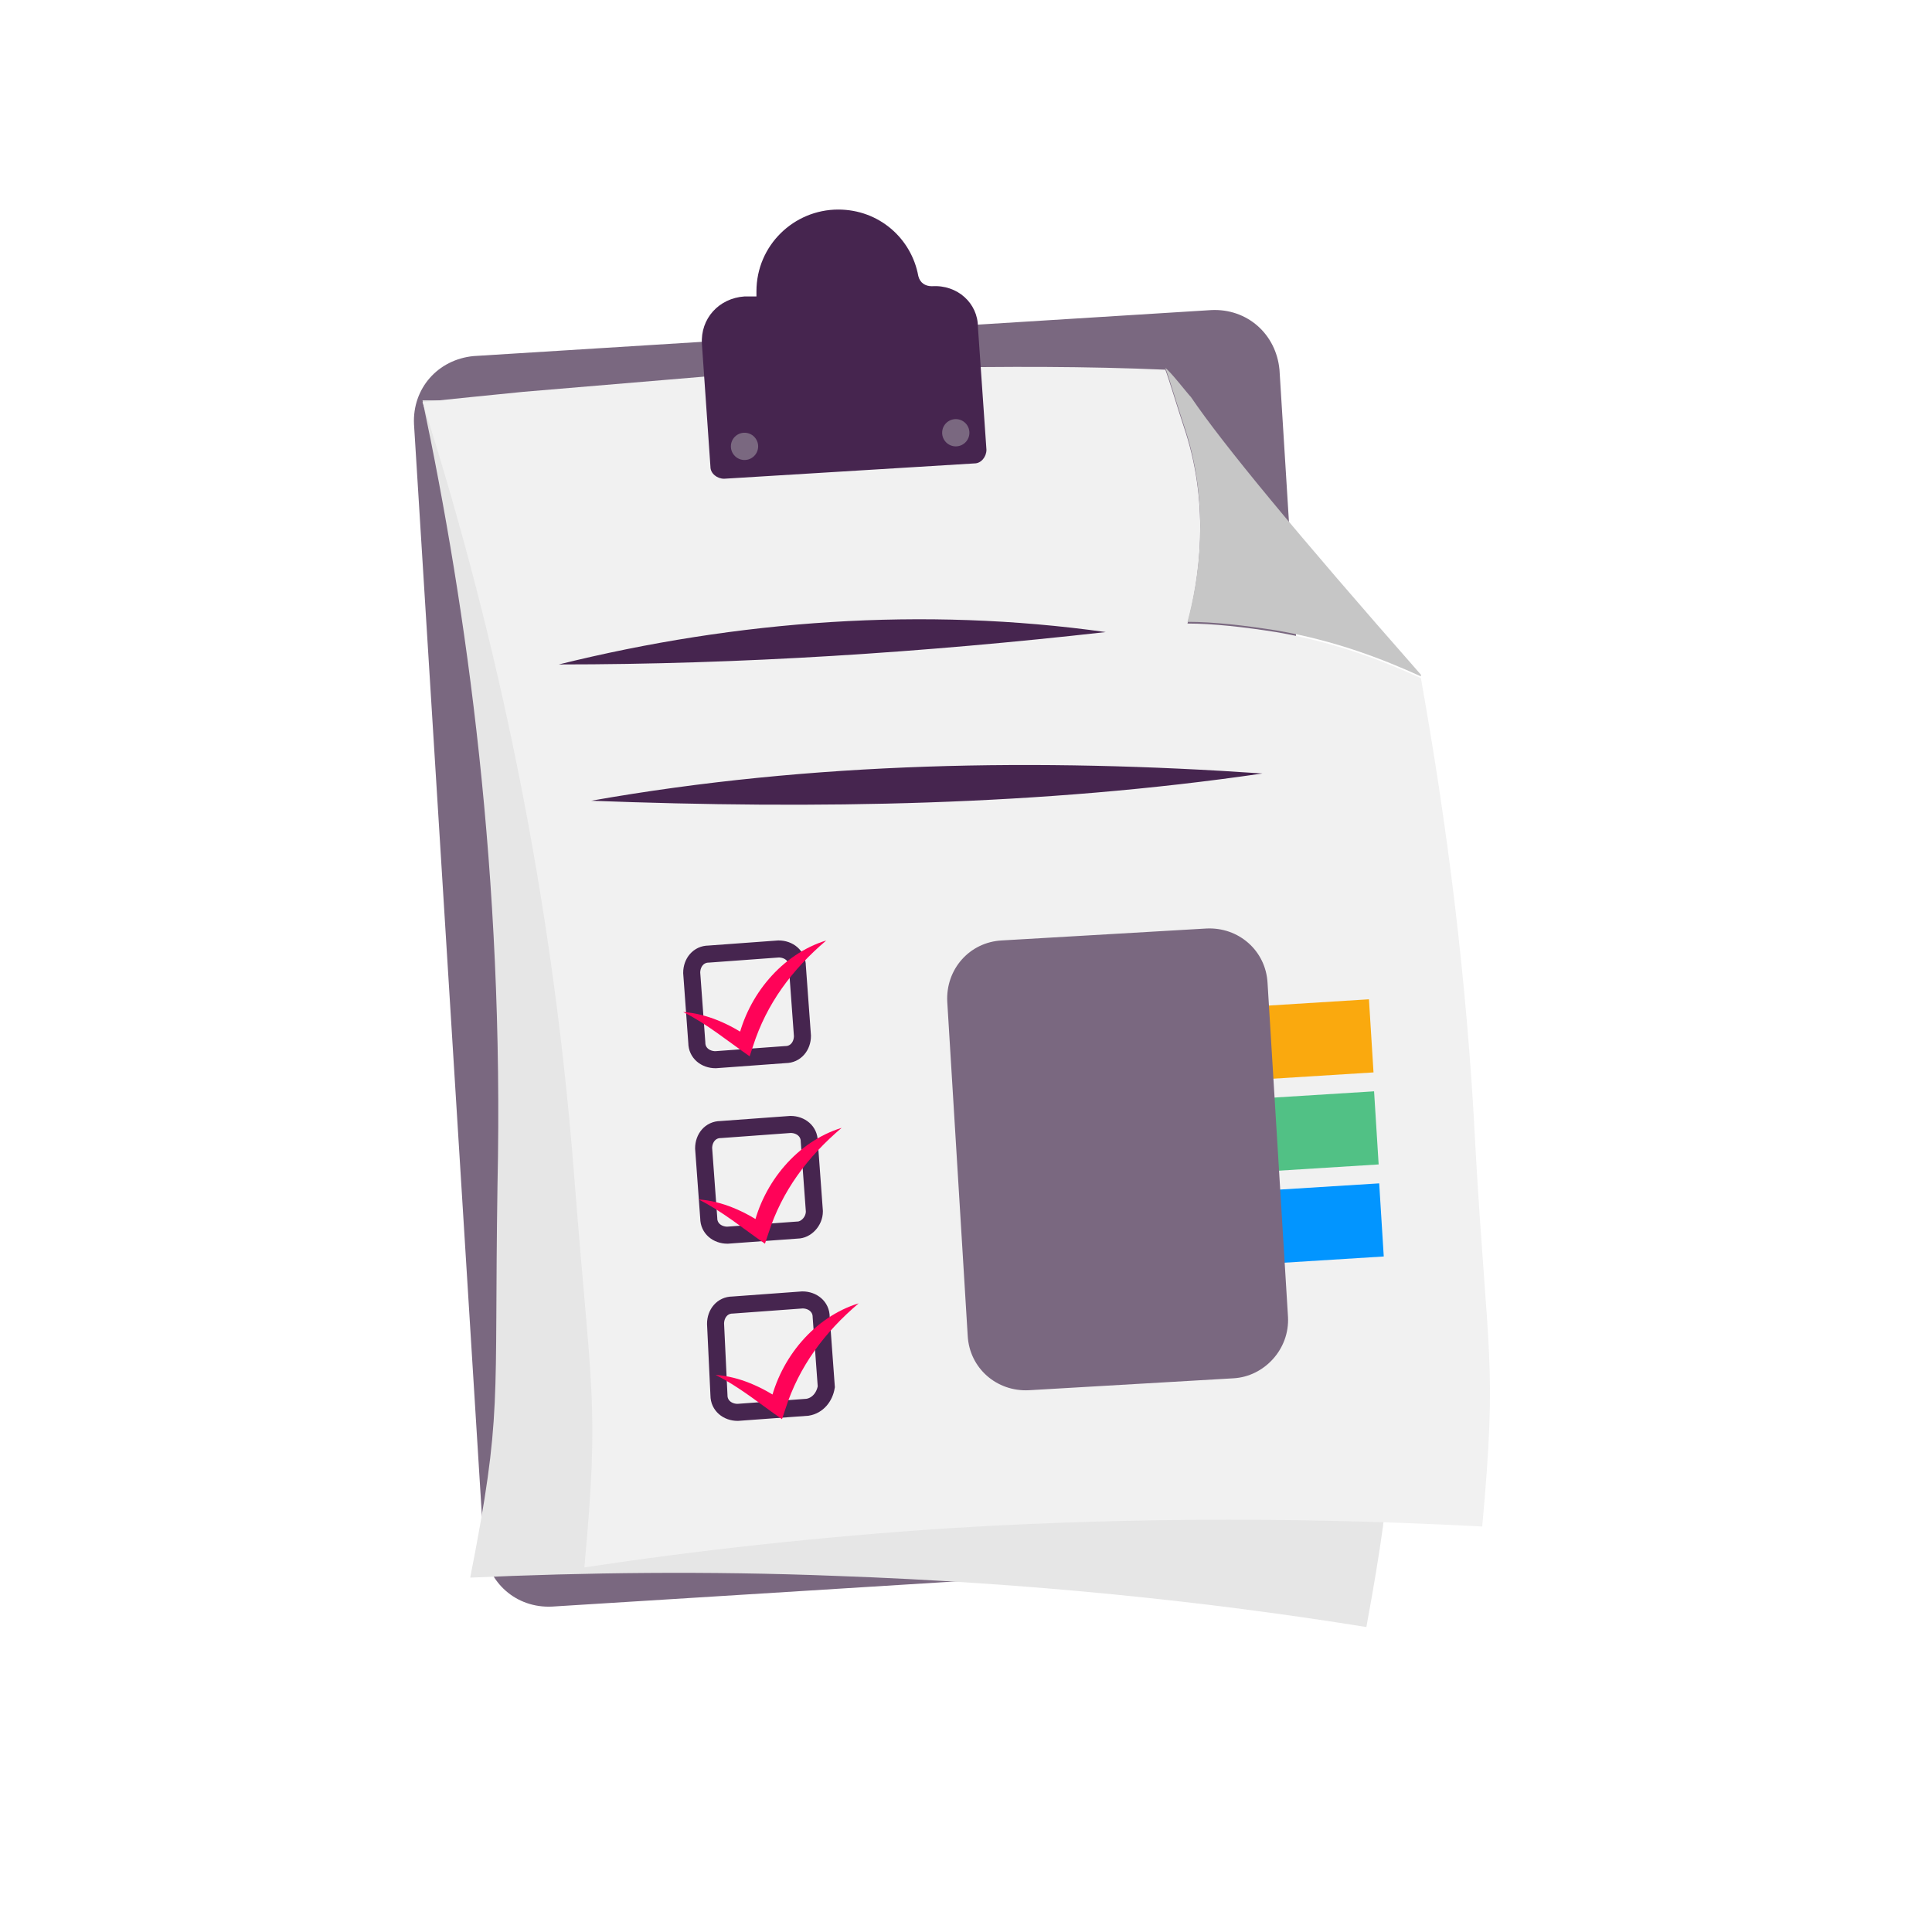 <?xml version="1.0" encoding="utf-8"?>
<!-- Generator: Adobe Illustrator 26.5.0, SVG Export Plug-In . SVG Version: 6.00 Build 0)  -->
<svg version="1.1" id="Laag_1" xmlns="http://www.w3.org/2000/svg" xmlns:xlink="http://www.w3.org/1999/xlink" x="0px" y="0px"
	 viewBox="0 0 113.4 113.4" style="enable-background:new 0 0 113.4 113.4;" xml:space="preserve">
<style type="text/css">
	.st0{fill:#46254F;}
	.st1{fill:none;stroke:#46254F;stroke-width:3;stroke-miterlimit:10;}
	.st2{fill:#FFFFFF;stroke:#46254F;stroke-width:3;stroke-miterlimit:10;}
	.st3{fill:none;stroke:#46254F;stroke-miterlimit:10;}
	.st4{fill:#34203D;}
	.st5{fill:#2C1C35;}
	.st6{fill:#2D1C35;}
	.st7{fill:#C6724C;}
	.st8{clip-path:url(#SVGID_00000129884966512485096360000013996593802207815064_);}
	.st9{fill:#AF5332;}
	.st10{fill:none;}
	.st11{fill:#51C185;}
	.st12{fill:#E5D2C7;}
	.st13{clip-path:url(#SVGID_00000009592630656574280290000007941896598689118381_);}
	.st14{fill:#F2E5DE;}
	.st15{fill:#3A2445;}
	.st16{clip-path:url(#SVGID_00000176728302951437237950000001993256060252756373_);}
	.st17{fill:#4CE593;}
	.st18{fill:#665270;}
	.st19{clip-path:url(#SVGID_00000086680794271713747590000014043134792618941870_);}
	.st20{clip-path:url(#SVGID_00000088094698973527408390000005187732378047860626_);}
	.st21{fill:#0295FF;}
	.st22{clip-path:url(#SVGID_00000023244715705064904290000009643744368635334585_);}
	.st23{fill:#F2F2F2;}
	.st24{fill:#C3BBC6;}
	.st25{clip-path:url(#SVGID_00000159456679074072222920000015127955470898685571_);}
	.st26{fill:#543D5E;}
	.st27{clip-path:url(#SVGID_00000081615165016829948900000015130301986977125815_);}
	.st28{clip-path:url(#SVGID_00000062164638287762662250000013255017104125137323_);}
	.st29{clip-path:url(#SVGID_00000168096835763764118860000004781867655952079784_);}
	.st30{fill:#C7724C;}
	.st31{clip-path:url(#SVGID_00000037669156859157316060000006623122499657370550_);}
	.st32{fill:#4B4668;}
	.st33{clip-path:url(#SVGID_00000045586087043507774840000001677119992470994616_);}
	.st34{fill:#FF0358;}
	.st35{fill:#C2BAC5;}
	.st36{fill:#F6F6F6;}
	.st37{fill:#45254E;}
	.st38{fill:#F1F1F1;}
	.st39{fill:#C6C6C6;}
	.st40{fill:#A6A0A9;}
	.st41{fill:#371C3D;}
	.st42{fill:#7A6880;}
	.st43{fill:#9D9D9C;}
	.st44{fill:#969099;}
	.st45{fill:#FFFFFF;}
	.st46{fill:none;stroke:#FF0358;stroke-width:3;stroke-miterlimit:10;}
	.st47{fill:#FFFFFF;stroke:#FF0358;stroke-width:3;stroke-miterlimit:10;}
	.st48{fill:#E6E6E6;}
	.st49{clip-path:url(#SVGID_00000040547701611183129210000014639566662596791996_);fill:#FF0358;}
	.st50{clip-path:url(#SVGID_00000070089552040657921490000005001561481490829973_);fill:#FF0358;}
	.st51{clip-path:url(#SVGID_00000166674494000596282790000005113418565305296515_);fill:#FF0358;}
	.st52{clip-path:url(#SVGID_00000171709720747411189240000017720726090967565222_);fill:#FF0358;}
	.st53{clip-path:url(#SVGID_00000075139554970875385110000006944050666797151646_);fill:#FF0358;}
	.st54{clip-path:url(#SVGID_00000072245017281034908310000010153294609647335817_);fill:#FF0358;}
	.st55{clip-path:url(#SVGID_00000112628917818696341920000009522911732379925642_);fill:#FF0358;}
	.st56{clip-path:url(#SVGID_00000142859650950168899350000000285629644157759875_);fill:#FF0358;}
	.st57{clip-path:url(#SVGID_00000001645758585481012880000007884161623551153832_);fill:#FF0358;}
	.st58{clip-path:url(#SVGID_00000147192068402118073970000001259658393228716942_);fill:#FF0358;}
	.st59{clip-path:url(#SVGID_00000164499347442990828900000013996789897032255916_);fill:#FF0358;}
	.st60{clip-path:url(#SVGID_00000127024227905853587850000014093347531980746422_);fill:#FF0358;}
	.st61{fill:#DE034C;}
	.st62{fill:#6A5B6F;}
	.st63{fill:none;stroke:#FF0358;stroke-miterlimit:10;}
	.st64{fill:none;stroke:#46254F;stroke-width:3;stroke-linecap:round;stroke-miterlimit:10;}
	.st65{fill:none;stroke:#FF0358;stroke-width:3;stroke-linecap:round;stroke-miterlimit:10;}
	.st66{fill:#FFFFFF;stroke:#E6E6E6;stroke-miterlimit:10;}
	.st67{fill:none;stroke:#FF0358;stroke-width:2;stroke-linecap:round;stroke-linejoin:round;stroke-miterlimit:10;}
	.st68{fill:none;stroke:#FF0358;stroke-width:2;stroke-linecap:round;stroke-miterlimit:10;}
	.st69{fill:none;stroke:#46254F;stroke-width:2;stroke-linecap:round;stroke-linejoin:round;stroke-miterlimit:10;}
	.st70{fill:none;stroke:#46254F;stroke-width:2;stroke-linecap:round;stroke-miterlimit:10;}
	.st71{fill:#E6E6E6;stroke:#FF0358;stroke-miterlimit:10;}
	.st72{fill:#E6E6E6;stroke:#46254F;stroke-miterlimit:10;}
	.st73{fill:#FF0358;stroke:#E6E6E6;stroke-miterlimit:10;}
	.st74{fill:#46254F;stroke:#E6E6E6;stroke-miterlimit:10;}
	.st75{clip-path:url(#SVGID_00000119114971737873918380000015473515466817901736_);fill:#E6E6E6;}
	.st76{clip-path:url(#SVGID_00000018222363963291683700000012018413144180380296_);fill:#E6E6E6;}
	.st77{clip-path:url(#SVGID_00000149346515947285189290000008113115447816507291_);fill:#E6E6E6;}
	.st78{clip-path:url(#SVGID_00000137833490972349343130000004451656206474020278_);fill:#E6E6E6;}
	.st79{clip-path:url(#SVGID_00000066474504091033434210000017291767656573676709_);fill:#E6E6E6;}
	.st80{clip-path:url(#SVGID_00000033359070515269934470000000926420767910271109_);fill:#E6E6E6;}
	.st81{clip-path:url(#SVGID_00000124865073369802935440000013488365713102276993_);fill:#E6E6E6;}
	.st82{clip-path:url(#SVGID_00000059308209309915936050000012516698427387233408_);fill:#E6E6E6;}
	.st83{clip-path:url(#SVGID_00000005983877245759175550000013321251074484336522_);fill:#E6E6E6;}
	.st84{clip-path:url(#SVGID_00000131346498974377073990000008283615523269217980_);fill:#E6E6E6;}
	.st85{clip-path:url(#SVGID_00000164499171952731329780000005686352687379326610_);fill:#FF0358;}
	.st86{clip-path:url(#SVGID_00000078727524510742360290000002775988317529525423_);fill:#FF0358;}
	.st87{fill:none;stroke:#FF0358;stroke-width:4;stroke-miterlimit:10;}
	.st88{fill:none;stroke:#46254F;stroke-width:4;stroke-miterlimit:10;}
	.st89{opacity:0.68;fill:#46254F;}
	.st90{clip-path:url(#SVGID_00000115482087134232820410000000345243364186305208_);}
	.st91{clip-path:url(#SVGID_00000059996304490610475100000008661276477745674125_);}
	.st92{clip-path:url(#SVGID_00000003070125412636509130000001172305171808092311_);}
	.st93{clip-path:url(#SVGID_00000163040573041619856190000008207784079985154722_);}
	.st94{clip-path:url(#SVGID_00000029039696103501360190000012830974280713050026_);}
	.st95{clip-path:url(#SVGID_00000073689899061598764790000013431910302109118360_);}
	.st96{fill:none;stroke:#FFFFFF;stroke-width:0.8;stroke-miterlimit:10;}
	.st97{clip-path:url(#SVGID_00000041296285699547081120000008210023136852876709_);}
	.st98{clip-path:url(#SVGID_00000112614917280176467500000014841582656246916265_);}
	.st99{clip-path:url(#SVGID_00000001626062397344951480000008369087318517163922_);fill:#FF0358;}
	.st100{clip-path:url(#SVGID_00000055691355628656405130000004674604317821377206_);fill:#46254F;}
	.st101{clip-path:url(#SVGID_00000142889900747951650250000012139408397662199687_);fill:#FF0358;}
	.st102{fill:none;stroke:#E6E6E6;stroke-miterlimit:10;}
	.st103{clip-path:url(#SVGID_00000002361391124210213150000014890555338235872699_);fill:#46254F;}
	.st104{clip-path:url(#SVGID_00000172413623440067179870000009118487606888820125_);fill:#FF0358;}
	.st105{clip-path:url(#SVGID_00000070808282470340893990000017363719955347302533_);fill:#FF0358;}
	.st106{clip-path:url(#SVGID_00000158750727916929497510000002874969670913928107_);fill:#46254F;}
	.st107{clip-path:url(#SVGID_00000048476737710887305000000015399643172883519671_);fill:#46254F;}
	.st108{clip-path:url(#SVGID_00000180332925574427197320000000242283319091864969_);fill:#46254F;}
	.st109{clip-path:url(#SVGID_00000027606094959626953200000015109131632057714076_);fill:#FF0358;}
	.st110{clip-path:url(#SVGID_00000119093543887585338780000014404489438121839766_);fill:#FF0358;}
	.st111{clip-path:url(#SVGID_00000004543931523681261220000004386760475348960912_);fill:#46254F;}
	.st112{clip-path:url(#SVGID_00000074431404627051269650000000246338951095384253_);fill:#46254F;}
	.st113{clip-path:url(#SVGID_00000050639891010697385120000016216366640261963708_);fill:#FF0358;}
	.st114{clip-path:url(#SVGID_00000167361885340718230450000006161823244911210124_);fill:#FF0358;}
	.st115{clip-path:url(#SVGID_00000095307961942645170290000007990305797858611880_);fill:#46254F;}
	.st116{clip-path:url(#SVGID_00000063593055177732339410000000229473761973948565_);fill:#7A6880;}
	.st117{clip-path:url(#SVGID_00000031182815235459000590000008629127993562757812_);fill:#46254F;}
	.st118{clip-path:url(#SVGID_00000101801771540382250490000003992845216377073086_);fill:#FF0358;}
	.st119{clip-path:url(#SVGID_00000120556833966439963990000012517863646681544100_);fill:#7A6880;}
	.st120{clip-path:url(#SVGID_00000060003205466411466660000007904827605517349547_);fill:#371C3D;}
	.st121{clip-path:url(#SVGID_00000044861598178989416650000015144147115458940861_);fill:#46254F;}
	.st122{fill:#7A6880;stroke:#46254F;stroke-miterlimit:10;}
	.st123{fill:#FAA90E;stroke:#46254F;stroke-miterlimit:10;}
	.st124{fill:#51C185;stroke:#46254F;stroke-miterlimit:10;}
	.st125{fill:#0295FF;stroke:#46254F;stroke-miterlimit:10;}
	.st126{fill:#D0C9D3;}
	.st127{fill:#6E5E74;}
	.st128{fill:#FF0357;}
	.st129{fill:#C41E4D;}
	.st130{fill:#897E8F;}
	.st131{clip-path:url(#SVGID_00000049212882340422436530000010450075897768771771_);fill:#FF0358;}
	.st132{clip-path:url(#SVGID_00000047778735305431415600000015228100736328188085_);fill:#8CC63F;}
	.st133{clip-path:url(#SVGID_00000080921373375439170830000005585673292147477673_);fill:#0071BC;}
	.st134{clip-path:url(#SVGID_00000068677192488264069150000011324164877752214951_);fill:#FBB03B;}
	.st135{opacity:0.34;fill:#F1F1F1;}
	.st136{fill:none;stroke:#7A6880;stroke-width:8;stroke-miterlimit:10;}
	.st137{fill:#E5D9EB;}
	.st138{fill:#FFFFFF;stroke:#46254F;stroke-miterlimit:10;}
	.st139{fill:#FFFFFF;stroke:#FF0358;stroke-miterlimit:10;}
	.st140{clip-path:url(#SVGID_00000118385205268381499380000008310758139357001885_);}
	.st141{clip-path:url(#SVGID_00000059312237600536733510000005762433276111568798_);}
	.st142{clip-path:url(#SVGID_00000021109335773206770120000008734047661282766507_);}
	.st143{clip-path:url(#SVGID_00000086665998326122567420000011860222728534384058_);}
	.st144{clip-path:url(#SVGID_00000141416076981378094650000001787237732392225444_);}
	.st145{clip-path:url(#SVGID_00000029740905722745510120000013300594631101192111_);}
	.st146{fill:none;stroke:#46254F;stroke-width:1.4;stroke-miterlimit:10;}
	.st147{fill:none;stroke:#FF0358;stroke-width:1.4;stroke-miterlimit:10;}
	.st148{fill:#FAA90E;}
	.st149{clip-path:url(#SVGID_00000067233092638159693640000000972245192669222290_);}
	.st150{clip-path:url(#SVGID_00000161595038560049583340000003503961646973213321_);}
	.st151{clip-path:url(#SVGID_00000003814103858706523690000005189396654264133534_);}
	.st152{clip-path:url(#SVGID_00000077315932129323044960000004100000206206462382_);}
	.st153{clip-path:url(#SVGID_00000134965083210903863290000017176970698378969221_);}
	.st154{clip-path:url(#SVGID_00000078726505940507002710000016606529512964355511_);}
	.st155{clip-path:url(#SVGID_00000016756969694453879970000005455690712751930303_);}
	.st156{clip-path:url(#SVGID_00000000925867216238671600000006600744342790311067_);}
	.st157{clip-path:url(#SVGID_00000065039716950060940920000008341313109548565641_);}
	.st158{clip-path:url(#SVGID_00000061436281249010816290000007008725246391212212_);}
	.st159{clip-path:url(#SVGID_00000116227637506114878540000015822544472447800992_);}
	.st160{clip-path:url(#SVGID_00000002363308041021057710000010116995347322227118_);}
	.st161{clip-path:url(#SVGID_00000040552899495014752580000018069465237985116054_);}
	.st162{clip-path:url(#SVGID_00000122707174485404384200000013126901051539875486_);}
	.st163{clip-path:url(#SVGID_00000049187938877150302490000005957902913680953269_);}
	.st164{clip-path:url(#SVGID_00000113327884501073281120000003366108306670813374_);}
	.st165{clip-path:url(#SVGID_00000029041875463441942320000003561176663471403155_);}
	.st166{clip-path:url(#SVGID_00000014626587303071814370000018442426340911409596_);}
	.st167{clip-path:url(#SVGID_00000080183119298485195360000006533708710575719580_);}
	.st168{clip-path:url(#SVGID_00000111160997993405110760000005209371241332312988_);}
	.st169{clip-path:url(#SVGID_00000160906791064548640020000006380281609637646750_);}
	.st170{clip-path:url(#SVGID_00000116225558559613953050000003959830435674436016_);}
	.st171{clip-path:url(#SVGID_00000020388561396790520960000010178525609602308270_);}
	.st172{clip-path:url(#SVGID_00000129912719105156134250000005522659856645417396_);}
	.st173{clip-path:url(#SVGID_00000108308442421180577760000013627627824284756622_);}
	.st174{clip-path:url(#SVGID_00000170250087853021833770000008396971796547406767_);}
	.st175{clip-path:url(#SVGID_00000048463794031264770860000012301890318055960505_);}
	.st176{clip-path:url(#SVGID_00000135656741486876062840000012201438990820099748_);}
	.st177{clip-path:url(#SVGID_00000159454125410014435090000015799623306247559822_);}
	.st178{clip-path:url(#SVGID_00000076568264217746547620000008520463133098777746_);}
	.st179{clip-path:url(#SVGID_00000102504018523935957180000001831452412584503481_);}
	.st180{clip-path:url(#SVGID_00000155826273203572514310000001240753699602025637_);}
	.st181{clip-path:url(#SVGID_00000146457978369332715880000014308872960825088388_);}
	.st182{clip-path:url(#SVGID_00000022559377745229428780000011394045067725855649_);}
	.st183{clip-path:url(#SVGID_00000052098537822034546390000006360294845599801478_);}
	.st184{clip-path:url(#SVGID_00000030469055560660394660000006625314872230081434_);}
	.st185{clip-path:url(#SVGID_00000034061777173217819240000012417016411680546487_);}
	.st186{clip-path:url(#SVGID_00000158718304808041519630000000856462232834943926_);}
	.st187{clip-path:url(#SVGID_00000073716197206958780570000016657237797368440708_);}
	.st188{clip-path:url(#SVGID_00000048501741677647526810000001435523212025865093_);}
	.st189{clip-path:url(#SVGID_00000065063059177411265470000013478234208372395170_);}
	.st190{clip-path:url(#SVGID_00000178893835571302229940000008433383283394308774_);}
	.st191{clip-path:url(#SVGID_00000125570072690755100500000003986659643280863619_);}
	.st192{clip-path:url(#SVGID_00000158016020092751126150000012847087606201569153_);}
	.st193{clip-path:url(#SVGID_00000147901716314914541340000005694230088593489086_);}
	.st194{clip-path:url(#SVGID_00000043421500355035228610000009116834936959273398_);}
	.st195{clip-path:url(#SVGID_00000125583143416232031930000015797534275236823218_);}
	.st196{clip-path:url(#SVGID_00000162345291372492493030000007562603491025585060_);}
	.st197{clip-path:url(#SVGID_00000026153597801513294380000006009115742543989891_);}
	.st198{clip-path:url(#SVGID_00000040549778800455304470000014277981151754286977_);}
	.st199{clip-path:url(#SVGID_00000011737727682118310730000007420825736388541313_);}
	.st200{clip-path:url(#SVGID_00000013169832531454130970000000046312700636686724_);}
	.st201{clip-path:url(#SVGID_00000070091847463567581670000001701607073982568582_);}
	.st202{clip-path:url(#SVGID_00000170250525379823414720000003990541242249296300_);}
	.st203{clip-path:url(#SVGID_00000070089224362189708960000018141072866254365578_);}
	.st204{clip-path:url(#SVGID_00000058588526308353298450000000409082513901174433_);}
	.st205{clip-path:url(#SVGID_00000011720393314680131740000012745232510548108422_);}
	.st206{clip-path:url(#SVGID_00000182518760604039855130000004261691659041232770_);}
	.st207{clip-path:url(#SVGID_00000142174588044204159400000005721388766304436663_);}
	.st208{clip-path:url(#SVGID_00000033363927870547617740000004232861085836675258_);}
	.st209{fill:none;stroke:#371C3D;stroke-width:3;stroke-miterlimit:10;}
	.st210{clip-path:url(#SVGID_00000065033809963597584510000015538345418983815557_);}
	.st211{clip-path:url(#SVGID_00000093855875163758631650000014260827683092783285_);}
	.st212{clip-path:url(#SVGID_00000062875226554996759030000011872788853536279739_);}
	.st213{clip-path:url(#SVGID_00000063615730262745033540000011324582200188559269_);}
	.st214{clip-path:url(#SVGID_00000109716732964905022680000001459478280790516621_);}
	.st215{clip-path:url(#SVGID_00000038373712436635248110000008731058860212021171_);}
	.st216{clip-path:url(#SVGID_00000051380892140229408280000000210790120507580347_);}
	.st217{clip-path:url(#SVGID_00000136374303214612983920000015036751756825515157_);}
	.st218{clip-path:url(#SVGID_00000105411718059249840890000016724974810671381141_);}
	.st219{clip-path:url(#SVGID_00000155117559046656685040000018136994969369542023_);}
	.st220{clip-path:url(#SVGID_00000043424989138092313910000017521836385718080956_);}
	.st221{clip-path:url(#SVGID_00000017493815410777806170000002576699009171166347_);}
	.st222{fill:none;stroke:#DE034C;stroke-width:3;stroke-miterlimit:10;}
	.st223{clip-path:url(#SVGID_00000060736456978217409520000014337978318678654355_);}
	.st224{clip-path:url(#SVGID_00000123426121430163981410000000580322999469415565_);}
	.st225{clip-path:url(#SVGID_00000083778225387970292040000005867180224116577922_);}
	.st226{clip-path:url(#SVGID_00000081634953182272955080000002463206874045254796_);}
	.st227{clip-path:url(#SVGID_00000005964854389918261750000004014686907283001251_);}
	.st228{clip-path:url(#SVGID_00000066473341501779584150000014091924877233499583_);}
	.st229{clip-path:url(#SVGID_00000098199619010123702730000018211916885448263865_);}
	.st230{clip-path:url(#SVGID_00000137117542544376216580000006475950604275220655_);}
	.st231{clip-path:url(#SVGID_00000101816027461498648570000012701381516264981945_);}
	.st232{clip-path:url(#SVGID_00000124129115571899173680000017532603732255749267_);}
	.st233{clip-path:url(#SVGID_00000166677134524588834670000016135963149359464881_);}
	.st234{clip-path:url(#SVGID_00000053536521844061421430000009171537824411919748_);}
	.st235{clip-path:url(#SVGID_00000035528249262308735650000015481032480736536988_);}
	.st236{clip-path:url(#SVGID_00000104682331694076944940000017527726272799246011_);}
	.st237{clip-path:url(#SVGID_00000098924536750145195690000004070672482090911150_);}
	.st238{clip-path:url(#SVGID_00000078752849028466511080000012415505994170857622_);}
	.st239{clip-path:url(#SVGID_00000136383520260932841150000017468529820490398351_);}
	.st240{clip-path:url(#SVGID_00000079464075896897101760000007713298419847430318_);}
	.st241{clip-path:url(#SVGID_00000111159516267733511350000002725763322202221440_);}
	.st242{clip-path:url(#SVGID_00000044856012635310797020000011095170806016252858_);}
	.st243{clip-path:url(#SVGID_00000173843543882892395830000000117495880670540987_);}
	.st244{clip-path:url(#SVGID_00000020364109818044992290000000842350168301459875_);}
	.st245{clip-path:url(#SVGID_00000067213226103498724130000009247077460130629251_);}
	.st246{clip-path:url(#SVGID_00000039091540249874239430000009460894665161615535_);}
	.st247{clip-path:url(#SVGID_00000124119267532710763780000011064841748793847217_);}
	.st248{clip-path:url(#SVGID_00000065775789461403470760000009147185771958722464_);}
	.st249{clip-path:url(#SVGID_00000173142569987230504020000014350576594296373123_);}
	.st250{clip-path:url(#SVGID_00000002363007071342042520000017623680297652956596_);fill:#51C185;}
	.st251{clip-path:url(#SVGID_00000145056039430166422800000017818898079553665947_);}
	.st252{clip-path:url(#SVGID_00000132793685248298005160000011911511008051073667_);}
	.st253{clip-path:url(#SVGID_00000088130235509639939050000002992838100862393528_);}
	.st254{clip-path:url(#SVGID_00000037671277909591841990000003592051893426470286_);}
	.st255{clip-path:url(#SVGID_00000152964948418218062080000008020550802108395167_);}
	.st256{clip-path:url(#SVGID_00000127030752309643267460000013010515888028996010_);}
	.st257{clip-path:url(#SVGID_00000067195661297410157410000009071186080564735111_);}
	.st258{clip-path:url(#SVGID_00000006666107998189813000000010114061528559464320_);}
	.st259{clip-path:url(#SVGID_00000075847002328305537870000000167875924542702506_);}
	.st260{clip-path:url(#SVGID_00000165917072146925771620000001110148771353942435_);}
	.st261{clip-path:url(#SVGID_00000171698595512378766720000015336281943617323437_);}
	.st262{clip-path:url(#SVGID_00000087383959279321867700000013713401361729378190_);}
	.st263{fill:#E6007E;}
	.st264{fill:#A75D43;}
	.st265{fill:url(#man_1_Orginal_1-4_00000162335939446960882130000011392549850590770867_);}
	.st266{fill:#8A7E91;}
	.st267{clip-path:url(#SVGID_00000076572644864498305730000015094501044951768458_);}
	.st268{clip-path:url(#SVGID_00000180324710152428278520000010593439609362087554_);}
	.st269{fill:#9D90A3;}
	.st270{clip-path:url(#SVGID_00000125590185414718568620000015527507372095841962_);}
	.st271{clip-path:url(#SVGID_00000134238931423806777810000005177530218856667572_);}
	.st272{clip-path:url(#SVGID_00000109728354768151063130000014323625868330972339_);}
	.st273{clip-path:url(#SVGID_00000008836632246041332160000016360788515780352445_);}
	.st274{clip-path:url(#SVGID_00000177480188614466615430000008036857661467407029_);}
	.st275{clip-path:url(#SVGID_00000070083522489735952840000011069219093340953488_);}
	.st276{clip-path:url(#SVGID_00000142872342214219760470000002787518906797159041_);}
	.st277{clip-path:url(#SVGID_00000023976319173796894240000015187471427370033820_);}
	.st278{clip-path:url(#SVGID_00000062914127199284131460000006527066662587125391_);}
	.st279{clip-path:url(#SVGID_00000071523277738863760770000009256314357210536346_);}
	.st280{clip-path:url(#SVGID_00000140011540480468039840000000987847681279654309_);}
	.st281{clip-path:url(#SVGID_00000025432616643655046670000008178518327008533385_);}
	.st282{clip-path:url(#SVGID_00000163065912433304035060000017583361689719938181_);}
	.st283{clip-path:url(#SVGID_00000008842657908311582470000018008033439779372192_);}
	.st284{clip-path:url(#SVGID_00000160874520049963484450000003159512817859574947_);}
	.st285{clip-path:url(#SVGID_00000132075814570321849770000011822994696262295424_);}
	.st286{clip-path:url(#SVGID_00000152226861897556377140000002704455201532831409_);}
	.st287{clip-path:url(#SVGID_00000069360869384661300730000017201928094851804035_);}
	.st288{clip-path:url(#SVGID_00000153687567092989586980000014419904679642732223_);}
	.st289{clip-path:url(#SVGID_00000073679444701357005170000003135199206303437501_);}
	.st290{clip-path:url(#SVGID_00000005966238454329465040000015268426014214501773_);}
	.st291{clip-path:url(#SVGID_00000008117267608567438860000016359122874504413622_);}
	.st292{clip-path:url(#SVGID_00000081617306182315939610000013332330231892831874_);}
	.st293{clip-path:url(#SVGID_00000137106331825359315990000000275065866376945570_);}
	.st294{clip-path:url(#SVGID_00000183243570144134004450000005778875922097094032_);}
	.st295{clip-path:url(#SVGID_00000099629945628545586180000003809532406888059554_);}
	.st296{clip-path:url(#SVGID_00000085949314263451309700000011789574043460628140_);}
	.st297{clip-path:url(#SVGID_00000007402664175439388330000012784634692354646658_);}
	.st298{clip-path:url(#SVGID_00000036219093119457010330000002500707379209237151_);}
	.st299{clip-path:url(#SVGID_00000075848745718569372370000005629387493192432257_);}
	.st300{clip-path:url(#SVGID_00000065794321818004524870000012436212264863024826_);}
	.st301{clip-path:url(#SVGID_00000170958301232256458280000017897048615400128421_);}
	.st302{clip-path:url(#SVGID_00000114781212111417482150000000330216488486189735_);}
	.st303{clip-path:url(#SVGID_00000004513902427336410800000016898787581914122147_);}
	.st304{clip-path:url(#SVGID_00000029735780809905739810000003649871029943112322_);}
	.st305{clip-path:url(#SVGID_00000022531291786755968060000009424247135928040356_);}
	.st306{clip-path:url(#SVGID_00000101802237048688483180000009047590827472150459_);}
	.st307{clip-path:url(#SVGID_00000032608970126414844030000001550130494733411734_);}
	.st308{clip-path:url(#SVGID_00000120532433747441509470000010379085531122736000_);}
	.st309{clip-path:url(#SVGID_00000114047571021678009320000007980400504107476356_);}
	.st310{clip-path:url(#SVGID_00000156585705931524415720000009582579570954918553_);}
	.st311{clip-path:url(#SVGID_00000022534294961870846760000010520435825990346645_);}
	.st312{clip-path:url(#SVGID_00000162343189772469491120000012293789176794756531_);}
	.st313{clip-path:url(#SVGID_00000054966761715175454790000001512693256363094427_);}
	.st314{clip-path:url(#SVGID_00000059270516283312995900000007758112787222754489_);}
	.st315{clip-path:url(#SVGID_00000021798592122462262300000003319601029796415162_);}
	.st316{clip-path:url(#SVGID_00000103228759708126454450000002977457100576817582_);}
	.st317{clip-path:url(#SVGID_00000125584776784287807650000001383088376981151126_);}
	.st318{clip-path:url(#SVGID_00000036219410733392242560000005303576685574446251_);}
	.st319{clip-path:url(#SVGID_00000104667155013919743730000016175155345850122896_);}
	.st320{clip-path:url(#SVGID_00000173843738314873967010000015335924906681078936_);}
	.st321{clip-path:url(#SVGID_00000018942174827336507210000013671819183579390646_);}
	.st322{clip-path:url(#SVGID_00000173876443045824611590000002810504906863808388_);}
	.st323{clip-path:url(#SVGID_00000078738710095669435240000017429298681758357644_);}
	.st324{clip-path:url(#SVGID_00000086670786760211526810000008015493937556298390_);}
	.st325{clip-path:url(#SVGID_00000182503010356295303200000018326422185267356853_);}
	.st326{clip-path:url(#SVGID_00000074418486161823986200000000928620857688192896_);}
	.st327{clip-path:url(#SVGID_00000107551433735272592860000012863507837013662096_);}
	.st328{clip-path:url(#SVGID_00000180333966814053641600000009762324828998635144_);}
	.st329{clip-path:url(#SVGID_00000004506847298268390200000017821866463015405205_);}
	.st330{clip-path:url(#SVGID_00000023973530760976712810000013642310331460979608_);}
	.st331{clip-path:url(#SVGID_00000155825655631444061250000001871493995969051547_);}
	.st332{clip-path:url(#SVGID_00000095324063426888253130000005322182060954241208_);}
	.st333{clip-path:url(#SVGID_00000116914681549535750720000005356756965466258615_);}
	.st334{clip-path:url(#SVGID_00000122721534218726338830000004389437887271886752_);}
	.st335{clip-path:url(#SVGID_00000141440804764624686830000011522477327334279309_);}
	.st336{clip-path:url(#SVGID_00000082368949776830615420000014752297175296020921_);}
	.st337{clip-path:url(#SVGID_00000076578422480136538390000013456189380448686514_);}
	.st338{clip-path:url(#SVGID_00000172422460324665421620000006059176834169847731_);}
	.st339{clip-path:url(#SVGID_00000005976981993544874320000017346478044451249825_);}
	.st340{clip-path:url(#SVGID_00000091000325176020717970000011732333775320724663_);}
	.st341{clip-path:url(#SVGID_00000137093610032171963720000011594855375173918136_);}
	.st342{clip-path:url(#SVGID_00000134220349623575503440000013740551484375904177_);}
	.st343{clip-path:url(#SVGID_00000037694136087430141490000013793388473520361609_);}
	.st344{clip-path:url(#SVGID_00000088826691753500792630000001560799110773904300_);}
	.st345{clip-path:url(#SVGID_00000083049920583699655250000010955010014469562302_);}
	.st346{clip-path:url(#SVGID_00000026146290369773185980000007712007312413501082_);}
	.st347{clip-path:url(#SVGID_00000028327083069099352980000003389113252656688560_);}
	.st348{clip-path:url(#SVGID_00000132787578939801621140000013927777314780906126_);}
	.st349{clip-path:url(#SVGID_00000125597749403087450380000003775307194415528627_);}
	.st350{clip-path:url(#SVGID_00000057119882080646713220000007753331105016639401_);}
	.st351{clip-path:url(#SVGID_00000032645674334950508800000018273994344625331333_);}
	.st352{clip-path:url(#SVGID_00000117642841494684951470000009856003889362056614_);}
	.st353{fill:#2D2E83;stroke:#FFFFFF;stroke-width:2;stroke-linecap:round;stroke-linejoin:round;stroke-miterlimit:10;}
	.st354{clip-path:url(#SVGID_00000041287083407899072200000001237780169116149380_);}
	.st355{clip-path:url(#SVGID_00000179641881772783333960000000913181997723575719_);}
	.st356{clip-path:url(#SVGID_00000183945693191547011290000007878986244017448866_);}
	.st357{clip-path:url(#SVGID_00000028283070430298544700000012136962253753326776_);}
	.st358{clip-path:url(#SVGID_00000086677362824957694460000005910783896143426986_);}
	.st359{clip-path:url(#SVGID_00000153691175843874727860000002516742279887071139_);}
	.st360{clip-path:url(#SVGID_00000079486179109589587570000008248596133047524527_);}
	.st361{clip-path:url(#SVGID_00000028307581040477297520000009644236896983012015_);}
	.st362{clip-path:url(#SVGID_00000067929458586331222810000013488995823662375855_);}
	.st363{clip-path:url(#SVGID_00000154392651884419723260000010391444076931953795_);}
	.st364{clip-path:url(#SVGID_00000079484491189407090850000008300049832215180960_);}
	.st365{clip-path:url(#SVGID_00000096059426555155109580000007425340639402140067_);}
	.st366{clip-path:url(#SVGID_00000138541313952652003650000011560759917511653786_);}
	.st367{clip-path:url(#SVGID_00000106117701922444150960000011053724890490239928_);}
	.st368{clip-path:url(#SVGID_00000178897726347218994590000010069669722246129581_);}
	.st369{clip-path:url(#SVGID_00000060013618365414689800000000455642344113369503_);}
	.st370{clip-path:url(#SVGID_00000166660919836751713800000005801795028650282679_);}
	.st371{clip-path:url(#SVGID_00000146465728643505124810000000684871407026848421_);}
	.st372{clip-path:url(#SVGID_00000135675560909298721390000005454184574960181143_);}
	.st373{clip-path:url(#SVGID_00000114069721755384761250000006239696424313063561_);}
	.st374{clip-path:url(#SVGID_00000076569533403009538650000001152956297422604940_);}
	.st375{clip-path:url(#SVGID_00000104699413677731340590000014473720230991762354_);}
	.st376{clip-path:url(#SVGID_00000057868831770722962850000003404504214326160543_);}
	.st377{clip-path:url(#SVGID_00000100368854586583826870000015224550007200722059_);}
	.st378{clip-path:url(#SVGID_00000132048110879685511520000017085087811748812164_);}
	.st379{clip-path:url(#SVGID_00000005266916244438058970000004203211840251704455_);}
	.st380{clip-path:url(#SVGID_00000019663480813396620720000002380772128919985588_);}
	.st381{clip-path:url(#SVGID_00000128451064017314275930000006438926851019382200_);}
	.st382{clip-path:url(#SVGID_00000172404247080459992840000007230239264503490434_);}
	.st383{clip-path:url(#SVGID_00000067224275632626464390000007928164032132192155_);}
	.st384{clip-path:url(#SVGID_00000157295122551809927940000009576888585121388724_);}
	.st385{clip-path:url(#SVGID_00000170959560205816945260000014167335572337909180_);}
	.st386{clip-path:url(#SVGID_00000093149894397959038070000000322924240984101282_);}
	.st387{clip-path:url(#SVGID_00000030483009777424995660000011556730164123843003_);}
	.st388{clip-path:url(#SVGID_00000142152867466774385010000004544335584234888629_);}
	.st389{clip-path:url(#SVGID_00000132772057181919628680000009294509647292235707_);}
	.st390{clip-path:url(#SVGID_00000181088488051703197150000003101184467418644896_);}
	.st391{clip-path:url(#SVGID_00000160868625632359765290000004556192973875409297_);}
	.st392{clip-path:url(#SVGID_00000150791061676595424210000008149884794264161213_);}
	.st393{clip-path:url(#SVGID_00000145024557713106955550000017081523246681719431_);}
	.st394{fill:none;stroke:#FF0358;stroke-linecap:round;stroke-linejoin:round;stroke-miterlimit:10;}
	.st395{clip-path:url(#SVGID_00000172424488999422167470000013601326498490159284_);}
	.st396{clip-path:url(#SVGID_00000077317825957900129810000015005540652355257525_);}
	.st397{clip-path:url(#SVGID_00000085963175648447929810000002679137901154468782_);}
	.st398{clip-path:url(#SVGID_00000072992567444217898200000017641842701962066090_);}
	.st399{clip-path:url(#SVGID_00000101088264502891069130000017765903187536565889_);}
	.st400{clip-path:url(#SVGID_00000116219632487988256570000009542028107650134708_);}
	.st401{clip-path:url(#SVGID_00000112619802765492819890000017332946650578084261_);}
	.st402{clip-path:url(#SVGID_00000002368587932134278760000000539764433863618744_);}
	.st403{clip-path:url(#SVGID_00000096033878110435486830000011879917108063463349_);}
	.st404{clip-path:url(#SVGID_00000071538979172322128590000016366881221657366207_);}
	.st405{clip-path:url(#SVGID_00000171709534191618710770000013798578355561149089_);}
	.st406{clip-path:url(#SVGID_00000061446568175852920320000007605543637471011992_);}
	.st407{clip-path:url(#SVGID_00000139268441799416642840000012272074343928042633_);}
	.st408{clip-path:url(#SVGID_00000051364568491607338910000006077913002616931993_);}
	.st409{clip-path:url(#SVGID_00000107572015246810474270000015862721847741714339_);}
	.st410{clip-path:url(#SVGID_00000098933111216700511010000015235731779971456447_);}
	.st411{clip-path:url(#SVGID_00000126323590720066335290000003726734770212553871_);}
	.st412{clip-path:url(#SVGID_00000122714626947313350400000005446402929460852106_);}
	.st413{clip-path:url(#SVGID_00000039856663447805867570000018284229323167072391_);fill:#FF0358;}
	.st414{clip-path:url(#SVGID_00000170979174989574614230000006904383795721634737_);fill:#FF0358;}
	.st415{clip-path:url(#SVGID_00000135682086712993873990000016190833846604213935_);fill:#FF0358;}
	.st416{clip-path:url(#SVGID_00000018215668518076465920000007490143465984206729_);fill:#FF0358;}
	.st417{clip-path:url(#SVGID_00000128459817347169487240000016691868657835446698_);fill:#FF0358;}
	.st418{clip-path:url(#SVGID_00000165215631719394364650000003008591475630633097_);fill:#FF0358;}
	.st419{clip-path:url(#SVGID_00000011749456663829995280000004989096859762232757_);fill:#FF0358;}
	.st420{clip-path:url(#SVGID_00000084530630810848129080000004931606986733285512_);fill:#46254F;}
	.st421{clip-path:url(#SVGID_00000179636512290117477410000014373085654836393142_);fill:#46254F;}
	.st422{clip-path:url(#SVGID_00000033344176420247261790000016002874364219656321_);fill:#46254F;}
	.st423{clip-path:url(#SVGID_00000132058172561738217300000009679580207499584401_);fill:#46254F;}
	.st424{clip-path:url(#SVGID_00000064331249530833389290000009557352163649215138_);fill:#46254F;}
	.st425{clip-path:url(#SVGID_00000157284570075803758670000015265741338647524279_);fill:#46254F;}
	.st426{clip-path:url(#SVGID_00000158002347323057324640000009308978684201252743_);fill:#46254F;}
	.st427{fill:#FDFEFE;}
	.st428{fill:#69A6F6;}
	.st429{fill:#FEFEFE;}
	.st430{clip-path:url(#SVGID_00000032633557353448238720000006906874266492996754_);}
	.st431{clip-path:url(#SVGID_00000165921172648918445770000015767139638117898899_);}
	.st432{clip-path:url(#SVGID_00000063610293030127899610000007752996164115787657_);}
	.st433{clip-path:url(#SVGID_00000079465709762913288730000008025654358974610099_);fill:#FF0358;}
	.st434{fill:none;stroke:#46254F;stroke-linecap:round;stroke-miterlimit:10;}
	.st435{fill:none;stroke:#FF0358;stroke-linecap:round;stroke-miterlimit:10;}
	.st436{opacity:0.2;fill:#51C185;}
	.st437{opacity:0.2;fill:#FF0357;}
	.st438{fill:#FF0357;stroke:#46254F;stroke-miterlimit:10;}
	.st439{opacity:0.2;fill:#FAA90E;}
	.st440{opacity:0.2;fill:#FF0358;}
	.st441{fill:#FF0358;stroke:#46254F;stroke-miterlimit:10;}
	.st442{clip-path:url(#SVGID_00000009591634889220880190000014381592234158153115_);}
	.st443{clip-path:url(#SVGID_00000127755344292125355020000017389490925423865474_);}
</style>
<path class="st42" d="M75.7,91.6l-43.3,2.7c-2.1,0.1-3.8-1.4-4-3.5l-4.1-65.9c-0.1-2.1,1.4-3.8,3.5-4l43.3-2.7
	c2.1-0.1,3.8,1.4,4,3.5l4.1,65.9C79.3,89.7,77.7,91.4,75.7,91.6z"/>
<g>
	<path class="st48" d="M41.4,23.8c4.1,0.2,8.4,0.4,12.7,0.8c4.9,0.4,9.7,0.9,14.2,1.5c0.2,0.5,0.5,2.3,0.8,3.7c1,4.6,0,8.6-1,11.2
		c1.5,0.2,3.3,0.5,5.2,1c3.4,0.9,6.1,2.3,8.2,3.5c0.7,8.5,0.9,17.7,0.5,27.7c-0.5,12.4,0,12.5-1.8,22.3c-9.3-1.5-19.8-2.6-31.1-3
		c-7.6-0.3-14.8-0.2-21.5,0.1c1.9-9.7,1.4-10,1.6-23c0.4-18.2-1.8-33.8-4.4-46.1c1.9,0,3.9,0,5.9,0L41.4,23.8z"/>
</g>
<g>
	<g>
		<path class="st38" d="M41.4,22.1c4.1-0.2,8.4-0.4,12.7-0.5c4.9-0.1,9.7-0.1,14.3,0.1c0.2,0.5,0.7,2.2,1.2,3.7
			c1.4,4.4,0.8,8.6,0.1,11.2c1.5,0,3.3,0.2,5.2,0.5c3.5,0.6,6.3,1.7,8.5,2.7c1.5,8.4,2.7,17.5,3.2,27.5c0.7,12.4,1.3,12.5,0.4,22.3
			c-9.4-0.5-19.9-0.6-31.3,0.1c-7.6,0.5-14.8,1.3-21.4,2.3c0.9-9.8,0.4-10.1-0.6-23c-1.4-18.1-5.1-33.5-8.9-45.4
			c1.9-0.2,3.9-0.4,5.9-0.6L41.4,22.1z"/>
	</g>
	<g>
		<g>
			<path class="st43" d="M68.4,21.6C68.4,21.6,68.4,21.6,68.4,21.6C68.4,21.6,68.4,21.6,68.4,21.6C68.4,21.6,68.4,21.6,68.4,21.6z"
				/>
			<path class="st39" d="M69.7,36.5c1.5,0,3.3,0.2,5.2,0.5c3.5,0.6,6.3,1.7,8.5,2.7c0,0,0,0,0-0.1c-7.3-8.3-11.6-13.5-13.5-16.3
				c-0.2-0.2-1.2-1.5-1.5-1.7c0,0,0,0,0,0c0.2,0.5,0.7,2.2,1.2,3.7C71,29.7,70.4,33.9,69.7,36.5z"/>
		</g>
	</g>
</g>
<path class="st0" d="M54.7,16.8L54.7,16.8c-0.4,0-0.7-0.2-0.8-0.6c-0.4-2.2-2.3-3.9-4.7-3.9c-2.6,0-4.8,2.1-4.8,4.8
	c0,0.1,0,0.2,0,0.3l-0.7,0c-1.5,0.1-2.6,1.3-2.5,2.8l0.5,7.2c0,0.4,0.4,0.7,0.8,0.7l14.7-0.9c0.4,0,0.7-0.4,0.7-0.8l-0.5-7.2
	C57.4,17.8,56.2,16.7,54.7,16.8z"/>
<circle class="st42" cx="43.7" cy="26.2" r="0.8"/>
<circle class="st42" cx="56.1" cy="25.4" r="0.8"/>
<g>
	<path class="st0" d="M32.8,39c10.5-2.6,21.4-3.4,32.1-1.9C54.2,38.3,43.5,39,32.8,39L32.8,39z"/>
</g>
<g>
	<path class="st0" d="M34.7,47c13-2.3,26.3-2.5,39.4-1.6C61.1,47.3,47.9,47.5,34.7,47L34.7,47z"/>
</g>
<g>
	<path class="st3" d="M46.1,61.9L42,62.2c-0.6,0-1.1-0.4-1.1-1l-0.3-4.1c0-0.6,0.4-1.1,1-1.1l4.1-0.3c0.6,0,1.1,0.4,1.1,1l0.3,4.1
		C47.1,61.4,46.7,61.9,46.1,61.9z"/>
	<path class="st3" d="M46.8,72.2l-4.1,0.3c-0.6,0-1.1-0.4-1.1-1l-0.3-4.1c0-0.6,0.4-1.1,1-1.1l4.1-0.3c0.6,0,1.1,0.4,1.1,1l0.3,4.1
		C47.8,71.7,47.3,72.2,46.8,72.2z"/>
	<path class="st3" d="M47.4,82.6l-4.1,0.3c-0.6,0-1.1-0.4-1.1-1L42,77.7c0-0.6,0.4-1.1,1-1.1l4.1-0.3c0.6,0,1.1,0.4,1.1,1l0.3,4.1
		C48.4,82,48,82.5,47.4,82.6z"/>
</g>
<g>
	<path class="st34" d="M40.1,59.4c1.4,0.1,2.7,0.7,3.9,1.5c0,0-0.7,0.2-0.7,0.2c0.6-2.7,2.6-5.1,5.2-5.9c-2,1.7-3.5,3.7-4.3,6.2
		c0,0-0.2,0.6-0.2,0.6C42.7,61.1,41.5,60.1,40.1,59.4L40.1,59.4z"/>
</g>
<g>
	<path class="st34" d="M41,70.4c1.4,0.1,2.7,0.7,3.9,1.5c0,0-0.7,0.2-0.7,0.2c0.6-2.7,2.6-5.1,5.2-5.9c-2,1.7-3.5,3.7-4.3,6.2
		c0,0-0.2,0.6-0.2,0.6C43.6,72.1,42.4,71.1,41,70.4L41,70.4z"/>
</g>
<g>
	<path class="st34" d="M42,80.7c1.4,0.1,2.7,0.7,3.9,1.5c0,0-0.7,0.2-0.7,0.2c0.6-2.7,2.6-5.1,5.2-5.9c-2,1.7-3.5,3.7-4.3,6.2
		c0,0-0.2,0.6-0.2,0.6C44.6,82.4,43.4,81.4,42,80.7L42,80.7z"/>
</g>
<rect x="69.5" y="59" transform="matrix(0.998 -6.235923e-02 6.235923e-02 0.998 -3.667 4.792)" class="st148" width="11" height="4.3"/>
<rect x="69.8" y="64.4" transform="matrix(0.998 -6.235923e-02 6.235923e-02 0.998 -4.002 4.823)" class="st11" width="11" height="4.3"/>
<rect x="70.1" y="69.8" transform="matrix(0.998 -6.235923e-02 6.235923e-02 0.998 -4.338 4.855)" class="st21" width="11" height="4.3"/>
<path class="st42" d="M72.4,80.9l-12,0.7c-1.9,0.1-3.5-1.3-3.6-3.2l-1.2-19.6c-0.1-1.9,1.3-3.5,3.2-3.6l12-0.7
	c1.9-0.1,3.5,1.3,3.6,3.2l1.2,19.6C75.7,79.2,74.2,80.8,72.4,80.9z"/>
</svg>
